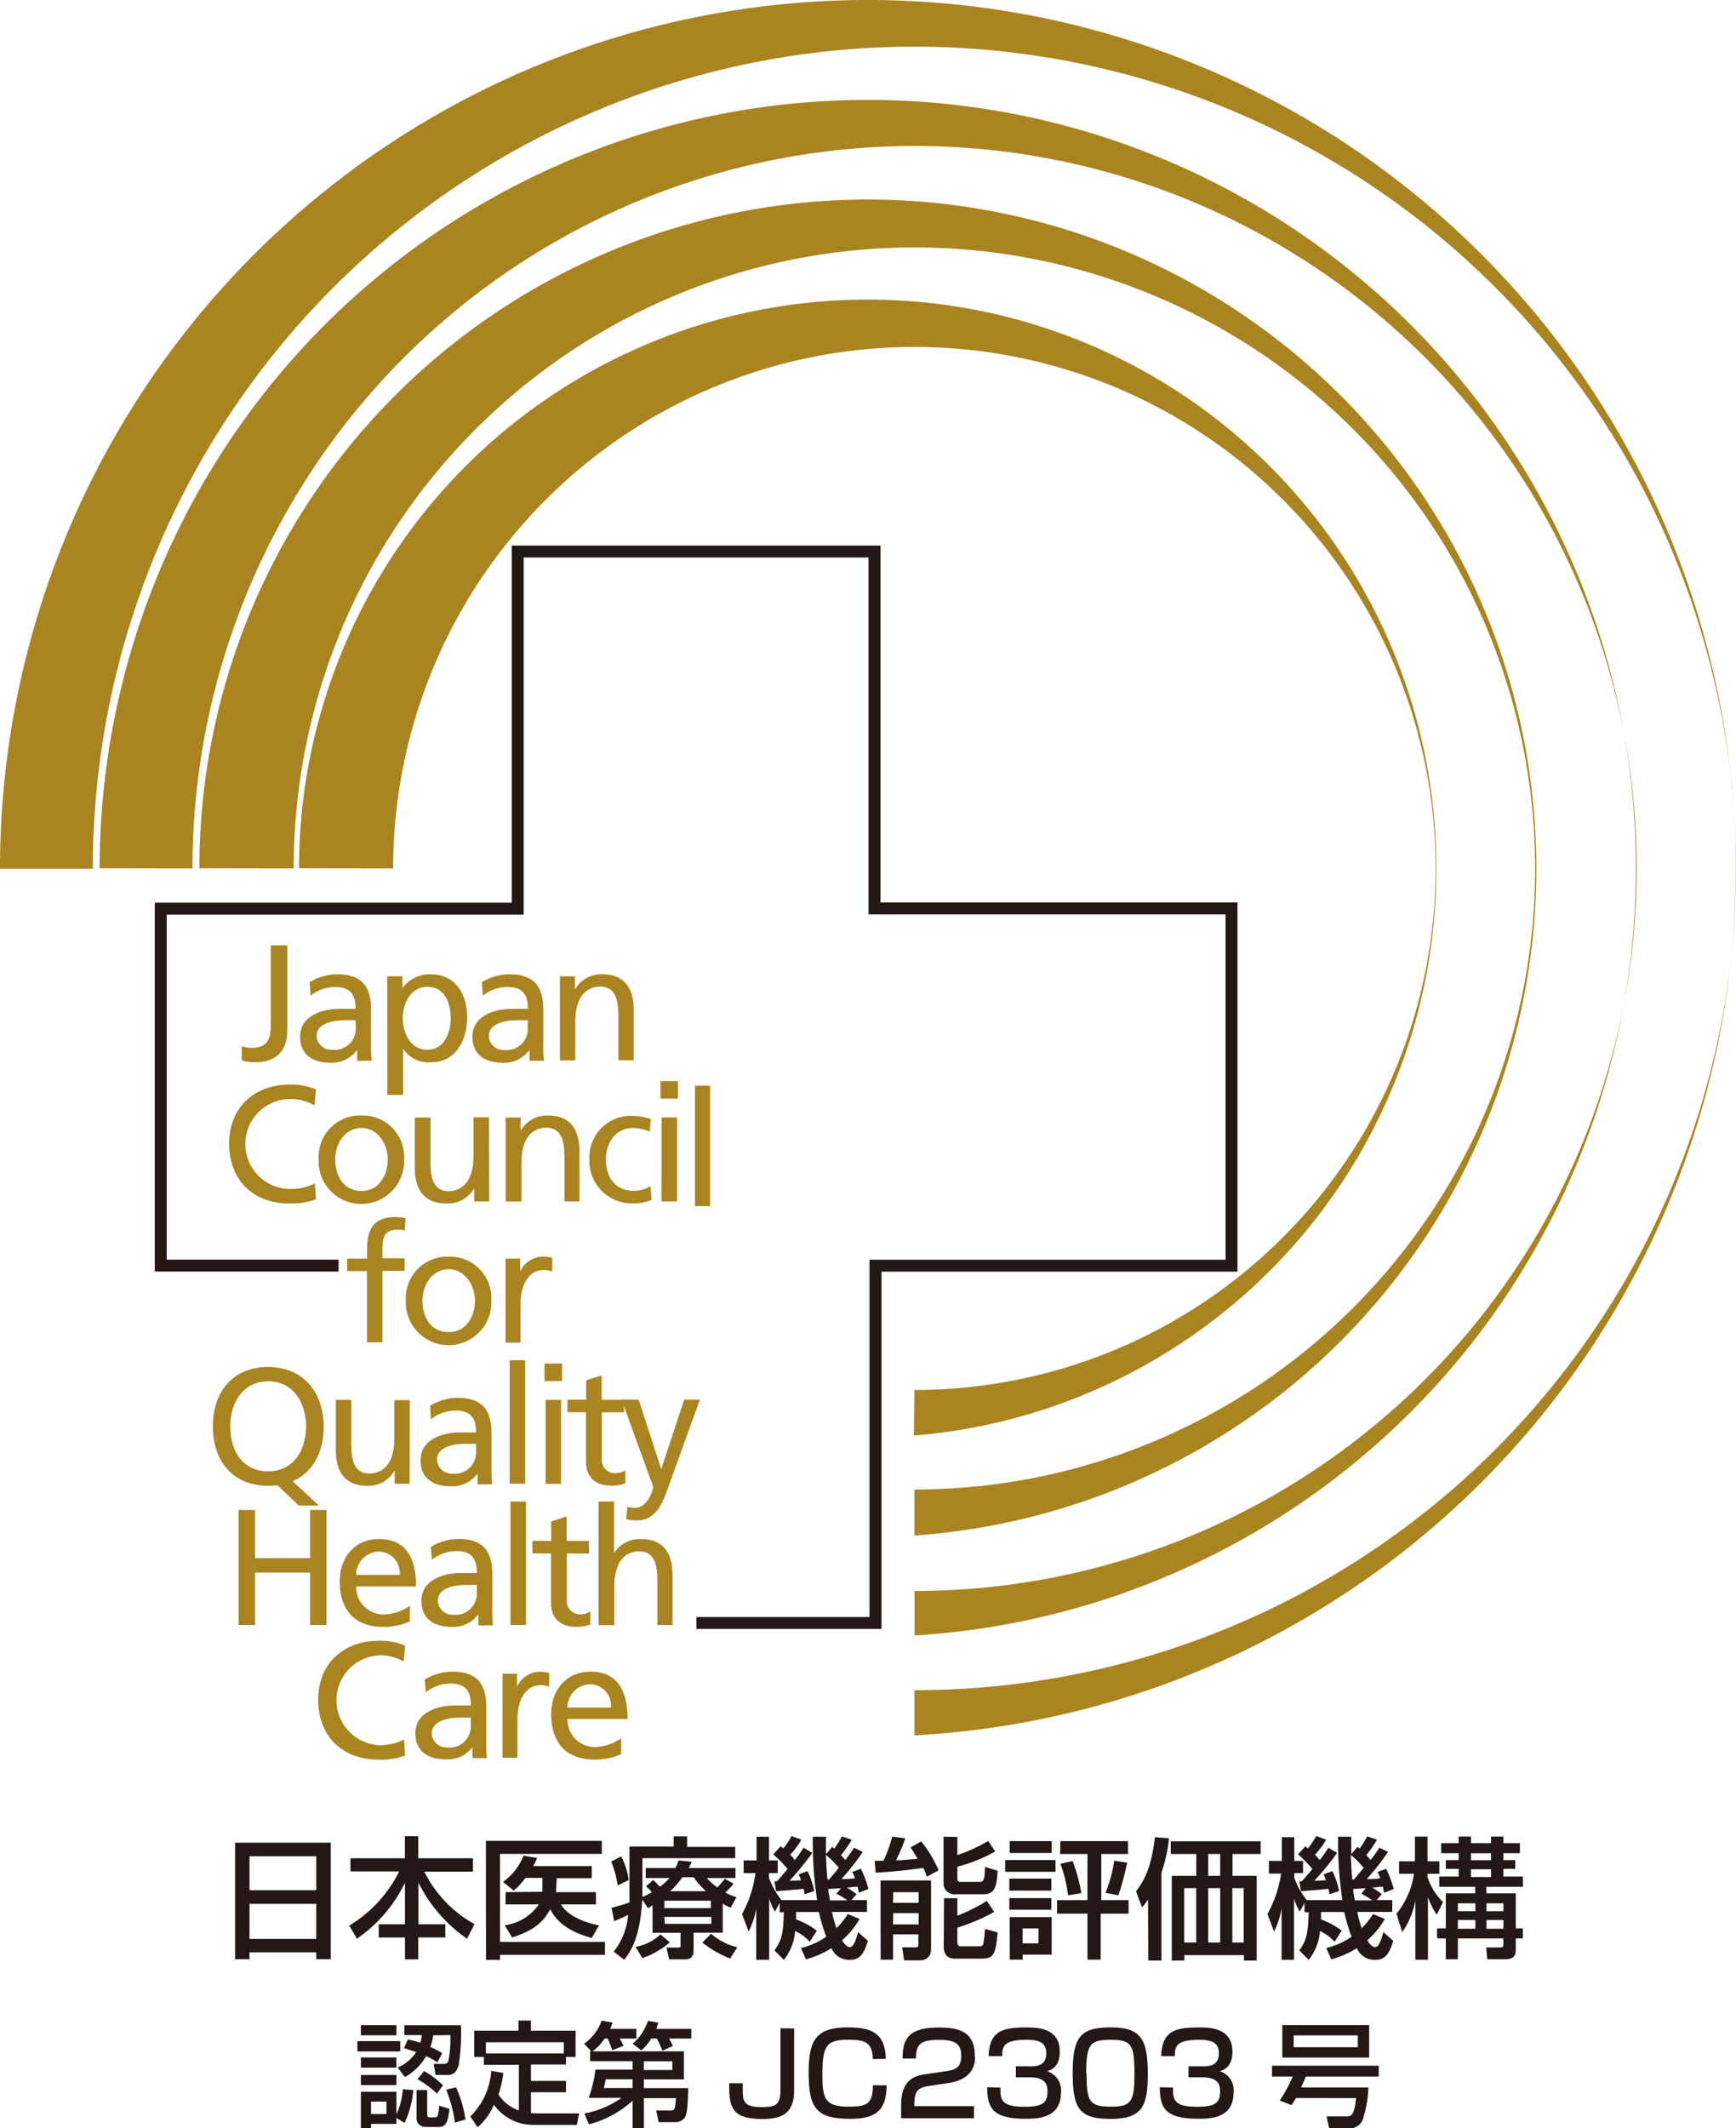 <svg xmlns="http://www.w3.org/2000/svg" viewBox="0 0 198.43 243.15"><defs><style>.cls-1{fill:#231815;}.cls-2{fill:#aa8420;}</style></defs><title>jcqhc</title><g id="レイヤー_2" data-name="レイヤー 2"><g id="レイヤー_1-2" data-name="レイヤー 1"><polygon class="cls-1" points="140.77 103.1 100.64 103.1 100.64 63.01 100.64 62.33 99.95 62.33 59.18 62.33 58.5 62.33 58.5 63.01 58.5 103.13 18.37 103.13 17.69 103.13 17.69 103.81 17.69 144.59 17.69 145.27 18.37 145.27 38.7 145.27 38.7 143.91 19.05 143.91 19.05 104.5 59.18 104.5 59.86 104.5 59.86 103.81 59.86 63.69 99.27 63.69 99.27 103.78 99.27 104.47 99.95 104.47 140.09 104.47 140.09 143.92 100.08 143.92 99.39 143.92 99.39 144.6 99.39 184.74 79.6 184.74 79.6 186.1 100.08 186.1 100.76 186.1 100.76 185.42 100.76 145.28 140.77 145.28 141.45 145.28 141.45 144.6 141.45 103.78 141.45 103.1 140.77 103.1"/><path class="cls-1" d="M28.52,221.51h7.63v-4H28.52Zm0-5.56h7.63v-3.88H28.52Zm-1.65-5.43H37.81v13.31H36.15v-.78H28.52v.78H26.87Z"/><path class="cls-1" d="M40.06,212.3h6.22v-2.52h1.53v2.52h6.25v1.53H48.5a14,14,0,0,0,5.74,6l-.86,1.66a17,17,0,0,1-5.55-6.4h0v4.75h3.07v1.51H47.81v2.5H46.29v-2.5h-3v-1.51h3v-4.75h0a16.48,16.48,0,0,1-5.49,6.4l-.88-1.5a15,15,0,0,0,5.71-6.19H40.06Z"/><path class="cls-1" d="M55.54,210.31H68.79v1.49H57.15v10.06h12v1.47h-12v.58h-1.6ZM62,216.13c0-.06,0-.15,0-.25l0-1.34H60.07A9.46,9.46,0,0,1,58.72,216l-1.22-1a6.67,6.67,0,0,0,2.34-3l1.56.27a8.16,8.16,0,0,1-.45.93h6.69v1.38h-4l-.08,1.38,0,.21h4.56v1.4H64.13c.57,1.08,2.28,2,4.33,2.4l-.82,1.44c-2.08-.57-3.88-1.53-4.75-3.3-.83,1.59-2,2.47-4.35,3.24l-.85-1.4a5.57,5.57,0,0,0,3.9-2.38H57.79v-1.4Z"/><path class="cls-1" d="M83.46,223.76a12.42,12.42,0,0,1-3.18-1.83l1-1a7.23,7.23,0,0,0,3,1.54Zm-6.9-1.86a9.11,9.11,0,0,1-3.13,1.8l-.78-1.27A5.7,5.7,0,0,0,75.49,221ZM71,212.08a8,8,0,0,1,.86,2.71l-1.26.62a11.42,11.42,0,0,0-.74-2.74Zm5,7.71h5.31V219H75.94Zm4.68-3.73a9.84,9.84,0,0,1-1.39-1.59H78a9.73,9.73,0,0,1-1.39,1.59ZM75.94,218h5.31v-.85H75.94Zm-1.35-.32c-.07,0-.43.29-.52.33l-.66-1h0c-.24,4.35-1.27,5.83-2.05,6.89l-1.21-.93a7.85,7.85,0,0,0,1.65-4.21,16.36,16.36,0,0,1-1.6.72l-.3-1.51c1.23-.35,1.44-.4,2.05-.63,0-.45,0-.79,0-1.38v-5H77V209.8h1.54V211h5.5v1.29H73.43V216c0,.33,0,.54,0,.73a9.46,9.46,0,0,0,1.08-.55,4.58,4.58,0,0,0-.67-.67l.82-.73c.17.15.23.21.77.78a6.44,6.44,0,0,0,1.09-1H73.81v-1.15h3.4a7.17,7.17,0,0,0,.35-.86l1.51.15c-.18.39-.25.53-.34.71h5.34v1.15H80.79A6.62,6.62,0,0,0,82,215.63c.57-.62.63-.69.85-1l1,.58a8.37,8.37,0,0,1-.94,1,5.8,5.8,0,0,0,1.27.54l-.66,1.2a7.37,7.37,0,0,1-.91-.46v3.31H79.28v2.05c0,.91-.57,1-1,1H76.48l-.29-1.35h1.3c.24,0,.3,0,.3-.22v-1.46H74.59Z"/><path class="cls-1" d="M88.52,214.93l.29,0c.24-.27.49-.54,1.21-1.4a14.43,14.43,0,0,0-1.63-1.68l.84-.92.32.24a10.84,10.84,0,0,0,.93-1.41l1.12.41a8.82,8.82,0,0,1-1.27,1.72c.12.13.28.3.52.61a11.46,11.46,0,0,0,1-1.41l1,.6a35.36,35.36,0,0,1-2.61,3.19l1.32-.06a6.71,6.71,0,0,0-.26-.69l1-.36a9.05,9.05,0,0,1,.77,2.28l-1.11.37c0-.3-.07-.4-.12-.63-.47.06-1.06.11-1.35.13-1,.08-1.43.12-1.77.15Zm6.25-.21c.25-.27.73-.87,1.11-1.32a9.46,9.46,0,0,0-1.47-1.48c.06,1.48.12,2.41.17,2.8Zm1.35,1c-.23,0-1.21.09-1.44.09,0,.33.11.78.19,1.3h2v0a9.86,9.86,0,0,0-1.26-.76Zm-3.57,6.12a5.25,5.25,0,0,0-1.66-1.23,6.13,6.13,0,0,1-1.29,3.3l-1.08-1.09c.9-1.21,1-2.1,1.08-4.35h-.48V217.4h0l-.54,1a6.47,6.47,0,0,1-.66-1.5h0v7H86.44V218h0a8.93,8.93,0,0,1-.87,2.67l-.75-2A13.33,13.33,0,0,0,86.35,214H85v-1.45h1.48v-2.71h1.42v2.71h1V214h-1v.54a9.42,9.42,0,0,0,1.42,2.54h4.08a43.46,43.46,0,0,1-.49-7.24h1.5c0,.72,0,1.26,0,2l.72-.85a2.83,2.83,0,0,0,.24.21,14.91,14.91,0,0,0,.87-1.4l1.12.38a15,15,0,0,1-1.23,1.77l.49.54a12.92,12.92,0,0,0,1-1.4l1,.48a26.44,26.44,0,0,1-2.44,3.1c.46,0,1.08,0,1.54-.09a3.6,3.6,0,0,0-.31-.72l1-.36a14,14,0,0,1,.86,2.31l-1.1.43c-.07-.37-.09-.43-.15-.69-.28,0-.9.09-1.21.1v0a10.93,10.93,0,0,1,1.1.75l-.59.68H99.1v1.35h-4a13.94,13.94,0,0,0,.51,1.86,8.62,8.62,0,0,0,1.29-1.62l1.35.56a9.25,9.25,0,0,1-2,2.44c.15.25.48.78.9.78s.69-.84.93-1.72l1.12,1c-.43,1.45-.9,2.17-2,2.17a2.17,2.17,0,0,1-2.16-1.33,10.63,10.63,0,0,1-2.92,1.28l-.57-1.3a8.2,8.2,0,0,0,2.89-1.29,20.63,20.63,0,0,1-.84-2.82H91c0,.36,0,.55,0,.85a8.69,8.69,0,0,1,2.37,1.29Z"/><path class="cls-1" d="M105.95,214.4a8.76,8.76,0,0,0-.42-1c-.93.15-3.6.46-5.44.55l-.11-1.36,1,0a14.91,14.91,0,0,0,1-2.76l1.5.19a22.34,22.34,0,0,1-1.06,2.52c.42,0,1.44-.08,2.47-.18-.5-.82-.6-1-.81-1.3l1.21-.68a13.3,13.3,0,0,1,2,3.3Zm1.95,2.46h1.53v2a19.46,19.46,0,0,0,3.36-1.69l.85,1.26a22.39,22.39,0,0,1-4.21,1.8v1.68c0,.36.21.45.42.45h2.05c.2,0,.4,0,.48-.25a13.48,13.48,0,0,0,.21-1.74l1.44.4c-.22,2.49-.42,3-1.86,3h-3c-1.08,0-1.3-.72-1.3-1.38Zm1.53-7v2.08a18.24,18.24,0,0,0,3.52-1.62l.81,1.21a19,19,0,0,1-4.33,1.74v1.39c0,.11,0,.34.4.34h2.07c.45,0,.66,0,.69-1.71l1.44.44c-.09,2-.43,2.68-1.63,2.68h-3.13a1.24,1.24,0,0,1-1.42-1.28v-5.29Zm-7.36,10H105v-1.29h-2.89Zm0-2.47H105v-1.21h-2.89Zm-1.42-2.55h5.77v7.89a1.17,1.17,0,0,1-1.15,1.23h-1.93l-.22-1.48h1.54c.17,0,.31-.06.31-.26V221h-2.89v2.89h-1.42Z"/><path class="cls-1" d="M115.37,216.85h4.8v1.33h-4.8Zm0-2.23h4.8V216h-4.8Zm7.23-2a18.38,18.38,0,0,1,1,3.67l-1.52.24a15.49,15.49,0,0,0-.87-3.6Zm-7.71-.12h5.76v1.35h-5.76Zm2,9.52h1.81v-1.71h-1.81Zm-1.48-3h4.8v4.29h-3.31v.57h-1.48Zm13.43-6.22a32.08,32.08,0,0,1-1,3.73l-1.48-.28a15.71,15.71,0,0,0,1-3.67Zm-13.43-2.46h4.8v1.36h-4.8Zm5.8,0h7.73v1.47h-3.06v5.28H129v1.54h-3.19v5.25H124.3v-5.25h-3.48v-1.54h3.48v-5.28h-3.13Z"/><path class="cls-1" d="M131.22,217h0a5.39,5.39,0,0,1-.68.91l-.69-1.83c.9-1.19,1.74-2.61,2.16-6.19l1.61.13a16.84,16.84,0,0,1-.86,3.9v10.06h-1.51Zm9.64,4.93h1.3v-6.22h-1.3Zm-5.5,0h1.37v-6.22h-1.37Zm2.74-7.62h1.37v-2.5H138.1Zm0,7.62h1.37v-6.22H138.1Zm6-11.57v1.45h-3.22v2.5h2.76v9.67h-1.45v-.61h-6.81v.61h-1.44v-9.67h2.8v-2.5h-2.92v-1.45Z"/><path class="cls-1" d="M148.51,214.93l.29,0c.24-.27.49-.54,1.21-1.4a14.36,14.36,0,0,0-1.64-1.68l.84-.92.31.24a10.6,10.6,0,0,0,.93-1.41l1.13.41a8.8,8.8,0,0,1-1.27,1.72,7.89,7.89,0,0,1,.53.61,11.45,11.45,0,0,0,1-1.41l1,.6a34.8,34.8,0,0,1-2.61,3.19l1.32-.06a6.57,6.57,0,0,0-.25-.69l1-.36a9.11,9.11,0,0,1,.76,2.28l-1.11.37c0-.3-.07-.4-.12-.63-.47.06-1.06.11-1.35.13-1,.08-1.42.12-1.77.15Zm6.25-.21c.26-.27.73-.87,1.11-1.32a9.43,9.43,0,0,0-1.47-1.48c.06,1.48.12,2.41.16,2.8Zm1.35,1c-.22,0-1.21.09-1.44.09,0,.33.11.78.19,1.3h2v0a9.88,9.88,0,0,0-1.26-.76Zm-3.57,6.12a5.23,5.23,0,0,0-1.66-1.23,6.13,6.13,0,0,1-1.29,3.3l-1.08-1.09c.9-1.21,1-2.1,1.08-4.35h-.48V217.4h0l-.54,1a6.38,6.38,0,0,1-.66-1.5h0v7h-1.42V218h0a8.91,8.91,0,0,1-.87,2.67l-.75-2a13.29,13.29,0,0,0,1.56-4.62h-1.39v-1.45h1.48v-2.71h1.42v2.71h1V214h-1v.54a9.51,9.51,0,0,0,1.42,2.54h4.08a43.51,43.51,0,0,1-.49-7.24h1.5c0,.72,0,1.26,0,2l.72-.85.24.21a14.5,14.5,0,0,0,.87-1.4l1.12.38a15.31,15.31,0,0,1-1.23,1.77l.49.54a12.8,12.8,0,0,0,1-1.4l1,.48a26.08,26.08,0,0,1-2.44,3.1c.46,0,1.08,0,1.54-.09a3.62,3.62,0,0,0-.31-.72l1-.36a13.91,13.91,0,0,1,.86,2.31l-1.1.43c-.07-.37-.09-.43-.15-.69-.28,0-.9.09-1.21.1v0a10.77,10.77,0,0,1,1.09.75l-.59.68h1.79v1.35h-4a13.74,13.74,0,0,0,.51,1.86,8.66,8.66,0,0,0,1.29-1.62l1.35.56a9.28,9.28,0,0,1-2,2.44c.15.25.48.78.9.78s.69-.84.93-1.72l1.13,1c-.44,1.45-.9,2.17-2,2.17a2.17,2.17,0,0,1-2.16-1.33,10.63,10.63,0,0,1-2.92,1.28l-.57-1.3a8.23,8.23,0,0,0,2.89-1.29,20.69,20.69,0,0,1-.84-2.82H151c0,.36,0,.55,0,.85a8.69,8.69,0,0,1,2.37,1.29Z"/><path class="cls-1" d="M159.62,218.64a9.39,9.39,0,0,0,2-4.57h-1.7v-1.42h1.81v-2.82h1.44v2.82h1.35v1.42h-1.35v.39a7.33,7.33,0,0,0,1.77,2.85l-.72,1.44a9,9,0,0,1-1-2h0v7.14h-1.44v-6.75h0a9.26,9.26,0,0,1-1.5,3.6Zm8.52-4.2h2.29v-.88h-2.29Zm0-1.92h2.29v-.79h-2.29Zm1.77,7.83h1.94v-1h-1.94Zm0-2h1.94v-.9h-1.94Zm-3.27,2h2v-1h-2Zm0-2h2v-.9h-2Zm.09-8.53h1.41v.76h2.29v-.76h1.41v.76h1.89v1.14h-1.89v.79h1.36v1h-1.36v.88h2.23v1.17h-4.17v.75h3.36v4h.81v1.15h-.81v1.32c0,.63-.23,1.06-1.26,1.06h-2l-.12-1.35h1.45c.5,0,.51-.06.51-.4v-.63h-5.2v2.38h-1.38v-2.38h-1v-1.15h1v-4h3.36v-.75h-4.11v-1.17h2.22v-.88h-1.47v-1h1.47v-.79h-2v-1.14h2Z"/><path class="cls-2" d="M27.63,119.52a3.46,3.46,0,0,0,1.18.19c1.7,0,2.15-1,2.15-2.56V108h1.88v9.75c0,1.84-.85,3.61-3.69,3.61a4.4,4.4,0,0,1-1.52-.23Z"/><path class="cls-2" d="M40.64,116.56c-.38,0-.75,0-1.13,0-1,0-3.33.15-3.33,1.84A1.69,1.69,0,0,0,38,119.93a2.42,2.42,0,0,0,2.67-2.52Zm-5.25-4.35a6.1,6.1,0,0,1,3.16-.9c2.75,0,3.86,1.35,3.86,4v4a15.23,15.23,0,0,0,.08,1.88H40.82v-1.24h0a3.56,3.56,0,0,1-3,1.47c-2.07,0-3.52-.9-3.52-3,0-2.41,2.64-3.16,4.46-3.16.7,0,1.19,0,1.88,0,0-1.66-.6-2.5-2.37-2.5a4.51,4.51,0,0,0-2.78,1Z"/><path class="cls-2" d="M48.88,112.74c-1.92,0-2.84,1.83-2.84,3.61,0,1.6.83,3.58,2.82,3.58s2.69-2.13,2.65-3.63c0-1.73-.72-3.56-2.64-3.56m-4.61-1.2H46v1.35h0a3.84,3.84,0,0,1,3.26-1.58c2.78,0,4.14,2.28,4.14,4.86s-1.22,5.19-4.12,5.19a3.44,3.44,0,0,1-3.2-1.54h0v5.27H44.27Z"/><path class="cls-2" d="M60.33,116.56c-.38,0-.75,0-1.13,0-1,0-3.33.15-3.33,1.84a1.69,1.69,0,0,0,1.79,1.56,2.42,2.42,0,0,0,2.67-2.52Zm-5.25-4.35a6.1,6.1,0,0,1,3.16-.9c2.75,0,3.86,1.35,3.86,4v4a14.84,14.84,0,0,0,.08,1.88H60.52v-1.24h0a3.56,3.56,0,0,1-3,1.47c-2.07,0-3.52-.9-3.52-3,0-2.41,2.63-3.16,4.46-3.16.69,0,1.19,0,1.88,0,0-1.66-.6-2.5-2.37-2.5a4.51,4.51,0,0,0-2.78,1Z"/><path class="cls-2" d="M64,111.54h1.71v1.52h0a3.45,3.45,0,0,1,3.14-1.75c2.48,0,3.59,1.54,3.59,4.12v5.7H70.68v-5c0-2.24-.49-3.33-2-3.42-2,0-2.92,1.62-2.92,4v4.44H64Z"/><rect class="cls-2" x="79.44" y="124.03" width="1.73" height="13.77"/><path class="cls-2" d="M35.94,126.29a5.27,5.27,0,0,0-2.71-.73,5.14,5.14,0,0,0-.09,10.28,6.45,6.45,0,0,0,2.86-.64l.11,1.83a8.21,8.21,0,0,1-3,.47c-4.16,0-6.92-2.67-6.92-6.85s2.93-6.74,6.94-6.74a7.28,7.28,0,0,1,3,.56Z"/><path class="cls-2" d="M41.32,136.06c2.07,0,3-1.88,3-3.6s-1.11-3.59-3-3.59-3,1.77-3,3.59.92,3.6,3,3.6m0-8.62a4.73,4.73,0,0,1,4.87,5,4.89,4.89,0,1,1-9.77,0,4.74,4.74,0,0,1,4.89-5"/><path class="cls-2" d="M55.92,137.26H54.21v-1.52h0A3.45,3.45,0,0,1,51,137.49c-2.48,0-3.59-1.54-3.59-4.12v-5.7H49.2v5c0,2.24.49,3.33,2,3.42,2,0,2.92-1.62,2.92-4v-4.44h1.77Z"/><path class="cls-2" d="M57.8,127.67h1.71v1.52h0a3.45,3.45,0,0,1,3.14-1.75c2.48,0,3.59,1.54,3.59,4.12v5.7H64.52v-5c0-2.24-.49-3.33-2-3.43-2,0-2.92,1.62-2.92,4v4.44H57.8Z"/><path class="cls-2" d="M74.26,129.28a5.15,5.15,0,0,0-1.92-.41c-2,0-3.09,1.77-3.09,3.59s.92,3.59,3.2,3.59a3.7,3.7,0,0,0,1.9-.54l.13,1.58a5.44,5.44,0,0,1-2.22.39,4.85,4.85,0,0,1-4.89-5,4.74,4.74,0,0,1,4.89-5,6.61,6.61,0,0,1,2.14.38Z"/><path class="cls-2" d="M77.5,125.52h-2v-2h2Zm-1.88,2.14h1.77v9.6H75.61Z"/><path class="cls-2" d="M41.94,145.22H39.69v-1.43h2.26v-.88c0-2.33.6-3.86,3.22-3.86a7.2,7.2,0,0,1,1.18.11l-.08,1.43a2.76,2.76,0,0,0-.85-.11c-1.52,0-1.71,1-1.71,2.28v1h2.54v1.43H43.71v8.17H41.94Z"/><path class="cls-2" d="M51.29,152.19c2.07,0,3-1.88,3-3.59s-1.11-3.59-3-3.59-3,1.77-3,3.59.92,3.59,3,3.59m0-8.62a4.73,4.73,0,0,1,4.87,5,4.89,4.89,0,1,1-9.77,0,4.74,4.74,0,0,1,4.89-5"/><path class="cls-2" d="M57.79,143.79h1.66v1.48h0a2.92,2.92,0,0,1,2.5-1.71,4.92,4.92,0,0,1,1.17.13v1.58a2.62,2.62,0,0,0-1-.17c-1.58,0-2.62,1.51-2.62,3.92v4.37H57.79Z"/><path class="cls-2" d="M30.65,168.09c3,0,4.33-2.52,4.33-5.14s-1.43-5.16-4.33-5.14-4.33,2.46-4.33,5.14,1.3,5.14,4.33,5.14m1.05,1.58a6.3,6.3,0,0,1-1.05.08c-4,0-6.32-2.8-6.32-6.79s2.33-6.79,6.32-6.79S37,159.06,37,163c0,2.94-1.26,5.23-3.54,6.23l3,2.77H34.14Z"/><path class="cls-2" d="M46.82,169.52H45.11V168h0a3.46,3.46,0,0,1-3.14,1.75c-2.48,0-3.59-1.54-3.59-4.12v-5.7h1.77v5c0,2.24.49,3.33,2,3.42,2,0,2.92-1.62,2.92-3.95v-4.44h1.77Z"/><path class="cls-2" d="M54.41,164.95c-.38,0-.75,0-1.13,0-1,0-3.33.15-3.33,1.85a1.69,1.69,0,0,0,1.79,1.56,2.42,2.42,0,0,0,2.67-2.52Zm-5.25-4.35a6.1,6.1,0,0,1,3.16-.9c2.75,0,3.86,1.36,3.86,4v4a15,15,0,0,0,.08,1.88H54.59v-1.24h0a3.56,3.56,0,0,1-3,1.47c-2.07,0-3.52-.9-3.52-3,0-2.41,2.64-3.16,4.46-3.16.7,0,1.19,0,1.88,0,0-1.66-.6-2.5-2.37-2.5a4.51,4.51,0,0,0-2.78,1Z"/><rect class="cls-2" x="58.26" y="155.4" width="1.77" height="14.11"/><path class="cls-2" d="M64.24,157.78h-2v-2h2Zm-1.88,2.15h1.77v9.6H62.36Z"/><path class="cls-2" d="M71.33,161.35H68.79v5.25a1.52,1.52,0,0,0,1.49,1.71,2.16,2.16,0,0,0,1.2-.34v1.51a5.59,5.59,0,0,1-1.5.26c-1.83,0-3-.87-3-2.79v-5.61H64.86v-1.43H67V157.7l1.77-.57v2.79h2.54Z"/><path class="cls-2" d="M71.71,172.12a2.74,2.74,0,0,0,.83.15c1.58,0,2.11-2.18,2.11-2.37a5.29,5.29,0,0,0-.34-1l-3.26-9H73l2.58,7.94h0l2.63-7.94H80l-3.54,9.8c-.66,1.84-1.35,4-3.69,4a5.64,5.64,0,0,1-1.2-.13Z"/><polygon class="cls-2" points="27.27 172.51 29.16 172.51 29.16 178.01 35.44 178.01 35.44 172.51 37.32 172.51 37.32 185.65 35.44 185.65 35.44 179.66 29.16 179.66 29.16 185.65 27.27 185.65 27.27 172.51"/><path class="cls-2" d="M45.68,179.93a2.42,2.42,0,0,0-2.39-2.67,2.66,2.66,0,0,0-2.58,2.67Zm1.15,5.32a7.35,7.35,0,0,1-3,.62c-3.41,0-5-2.07-5-5.19,0-2.84,1.79-4.85,4.5-4.85,3.2,0,4.23,2.33,4.23,5.42H40.71a3.14,3.14,0,0,0,3.16,3.2,5.69,5.69,0,0,0,3-1Z"/><path class="cls-2" d="M54.5,181.07c-.37,0-.75,0-1.13,0-1,0-3.33.15-3.33,1.85a1.69,1.69,0,0,0,1.79,1.56,2.42,2.42,0,0,0,2.67-2.52Zm-5.25-4.35a6.13,6.13,0,0,1,3.16-.9c2.75,0,3.86,1.35,3.86,4v4a15.07,15.07,0,0,0,.08,1.88H54.69V184.4h0a3.56,3.56,0,0,1-3,1.47c-2.07,0-3.52-.9-3.52-3,0-2.41,2.63-3.16,4.46-3.16.7,0,1.19,0,1.88,0,0-1.66-.6-2.5-2.37-2.5a4.5,4.5,0,0,0-2.78,1Z"/><rect class="cls-2" x="58.35" y="171.54" width="1.77" height="14.11"/><path class="cls-2" d="M67.33,177.48H64.79v5.25a1.52,1.52,0,0,0,1.49,1.71,2.18,2.18,0,0,0,1.2-.34v1.51a5.6,5.6,0,0,1-1.5.26c-1.83,0-3-.87-3-2.79v-5.61H60.85v-1.43H63v-2.22l1.77-.57v2.79h2.54Z"/><path class="cls-2" d="M68.42,171.54h1.77v5.89h0a3.52,3.52,0,0,1,3.09-1.6c2.48,0,3.59,1.54,3.59,4.12v5.7H75.14v-5c0-2.24-.49-3.33-2-3.42-2,0-2.92,1.62-2.92,4v4.44H68.42Z"/><path class="cls-2" d="M46.14,189.84a5.27,5.27,0,0,0-2.71-.73,5.14,5.14,0,0,0-.1,10.27,6.46,6.46,0,0,0,2.86-.64l.11,1.83a8.2,8.2,0,0,1-3,.47c-4.16,0-6.93-2.67-6.93-6.85s2.94-6.74,6.94-6.74a7.24,7.24,0,0,1,3,.56Z"/><path class="cls-2" d="M53.81,196.23c-.38,0-.75,0-1.13,0-1,0-3.33.15-3.33,1.85a1.69,1.69,0,0,0,1.79,1.56,2.42,2.42,0,0,0,2.67-2.52Zm-5.25-4.35a6.13,6.13,0,0,1,3.16-.9c2.75,0,3.86,1.35,3.86,4v4a15.47,15.47,0,0,0,.07,1.88H54v-1.24h0A3.56,3.56,0,0,1,51,201c-2.07,0-3.52-.9-3.52-3,0-2.41,2.63-3.16,4.46-3.16.7,0,1.19,0,1.88,0,0-1.66-.6-2.5-2.37-2.5a4.52,4.52,0,0,0-2.78,1Z"/><path class="cls-2" d="M57.44,191.21h1.66v1.49h0a2.93,2.93,0,0,1,2.5-1.71,4.92,4.92,0,0,1,1.17.13v1.58a2.59,2.59,0,0,0-1-.17c-1.58,0-2.62,1.51-2.62,3.91v4.37H57.44Z"/><path class="cls-2" d="M69.83,195.09a2.42,2.42,0,0,0-2.39-2.67,2.66,2.66,0,0,0-2.58,2.67ZM71,200.41a7.4,7.4,0,0,1-3,.62c-3.41,0-5-2.07-5-5.19,0-2.84,1.79-4.86,4.5-4.86,3.2,0,4.23,2.33,4.23,5.42H64.87A3.14,3.14,0,0,0,68,199.6a5.67,5.67,0,0,0,3-1Z"/><path class="cls-2" d="M44.94,99.22a59.58,59.58,0,1,1,59.58,59.58l-.06,5.21A65,65,0,1,0,34.18,99.2Z"/><path class="cls-2" d="M33.57,99.22a70.95,70.95,0,1,1,70.95,70.95l0,5.26A76.41,76.41,0,1,0,22.79,99.2Z"/><path class="cls-2" d="M104.52,193.13v5.13a99.22,99.22,0,0,0,93.37-89,93.92,93.92,0,0,1-93.37,83.84"/><path class="cls-2" d="M197.9,89.28c.32,3.26.49,6.57.49,9.91a100.72,100.72,0,0,1-.51,10.09,94.42,94.42,0,0,0,0-20"/><path class="cls-2" d="M99.2,0A99.2,99.2,0,0,0,0,99.2v.06H10.61s0,0,0,0A93.91,93.91,0,0,1,197.9,89.28,99.21,99.21,0,0,0,99.2,0"/><path class="cls-2" d="M22,99.22a82.54,82.54,0,1,1,82.54,82.54v5.09A87.8,87.8,0,1,0,11.39,99.2Z"/><path class="cls-1" d="M40.85,233.19h4.9v1.18h-4.9Zm.4-1.82h4.06v1.16H41.25Zm0,3.69h4.06v1.16H41.25Zm0,2h4.06v1.16H41.25Zm4.06,4.89v.7h-2.9v.53H41.25v-4.2h4.06v2.57a7.86,7.86,0,0,0,.73-2.86l1.2.09a10.87,10.87,0,0,1-1,3.76Zm-2.9-1.85v1.42h1.76v-1.42Zm7.11-7.57a7,7,0,0,1-.33,1.33,8,8,0,0,1,1.35.71L50,235.61a8.67,8.67,0,0,0-1.29-.7,6.44,6.44,0,0,1-2.43,2.39l-.82-1.08a5,5,0,0,0,2.12-1.78c-.42-.14-.7-.23-1.4-.44l.44-1a13.67,13.67,0,0,1,1.43.38,5.75,5.75,0,0,0,.17-.88h-2v-1.12h6.46a22.45,22.45,0,0,1-.26,4.59c-.25.78-.6,1.09-1.3,1.09H49.78l-.2-1.27h1.2a.48.48,0,0,0,.49-.44,13,13,0,0,0,.21-2.85Zm-1.91,6.25h1.22v2.74c0,.13,0,.38.25.38h.65c.35,0,.38-.35.47-1.33l1.17.36C51.25,242,51.13,243,50.2,243H48.66a1,1,0,0,1-1.05-.94Zm.86-2.17a9.94,9.94,0,0,1,2.17,1.63l-.7.94a11,11,0,0,0-2.22-1.64Zm3.65,1.86a12.87,12.87,0,0,1,1.08,3.68L52,242.5a15.66,15.66,0,0,0-1-3.76Z"/><path class="cls-1" d="M57.53,236.83a11.47,11.47,0,0,1-.55,2.46,4.44,4.44,0,0,0,2.33,1.82V235.9h-4V235H54.2v-3h5.06v-1.16h1.43V232h5.1v3h-1.1v.86h-4v1.88h4v1.29h-4v2.37a8.59,8.59,0,0,0,.87.05H66.2l-.27,1.31h-5a5.47,5.47,0,0,1-4.47-2.3,7,7,0,0,1-1.87,2.57l-.83-1.23a8.06,8.06,0,0,0,2.39-5.21Zm6.92-2.24v-1.27H55.54v1.27Z"/><path class="cls-1" d="M72.31,235.48H67.45v-1.13h.12l-.81-.87a5.13,5.13,0,0,0,2-2.63l1.25.21a4.47,4.47,0,0,1-.27.73h3v1.11H70.83a5.45,5.45,0,0,1,.44.82l-1.29.52a11.12,11.12,0,0,0-.52-1.34h-.35a5.68,5.68,0,0,1-1.38,1.46H78.17v3.2H73.6v1h5.07c-.05,2.21-.16,3.08-.43,3.41a1.33,1.33,0,0,1-1.07.48H75.29L75,241.11h1.61c.48,0,.55,0,.66-1.4H73.6v3.45H72.31V240a11.86,11.86,0,0,1-5,2.7l-.51-1.24a10.86,10.86,0,0,0,4.25-1.79H67.29a14.82,14.82,0,0,0,.77-3.22h4.25Zm0,2.07H69.22c0,.22-.12.68-.21,1h3.3Zm2.13-4.65a6,6,0,0,1-1.13,1.35l-1-.77a5.69,5.69,0,0,0,1.75-2.6l1.18.2a5,5,0,0,1-.22.71h4v1.11H76.47a8.81,8.81,0,0,1,.45.84l-1.2.55c-.42-1-.47-1.07-.64-1.39Zm-.85,3.59h3.26v-1H73.6Z"/><path class="cls-1" d="M90.77,231.74v7.1c0,2.68-1.48,3.25-3.64,3.25-3.26,0-3.78-1.16-3.78-3.65V238H84.9v.57c0,1.43,0,2.16,2.18,2.16,1.6,0,2.13-.27,2.13-2v-7Z"/><path class="cls-1" d="M99.76,235.24c0-2-1.09-2.21-2.76-2.21-2.54,0-3,.66-3,4,0,2.73.29,3.65,3,3.65,2.07,0,2.77-.3,2.78-2.44h1.56c0,2.94-1.31,3.83-4.15,3.83-3.77,0-4.76-1.13-4.76-5.2,0-3.71.77-5.25,4.47-5.25,2.53,0,4.29.52,4.35,3.6Z"/><path class="cls-1" d="M106.12,238.33c-.9.14-1.61.34-1.61,2v.29h6.82V242H103v-1.13c0-1.61.13-3.51,2.62-3.87l2.55-.38c1.14-.17,1.7-.48,1.7-1.76s-.6-1.81-2.52-1.81c-2.17,0-2.64.51-2.65,2.13h-1.53c0-2.21.66-3.54,4.1-3.54,2,0,4.15.25,4.15,3.21a2.57,2.57,0,0,1-1.13,2.47,4.27,4.27,0,0,1-1.65.62Z"/><path class="cls-1" d="M114.35,238.49c0,1.29,0,2.2,2.7,2.2,1.85,0,2.68-.29,2.68-1.68,0-.7-.08-1.68-2-1.68h-1.61v-1.26h1.61c.65,0,1.86,0,1.86-1.47,0-1.17-.69-1.56-2.24-1.56-2.77,0-2.78.87-2.79,1.87H113c.09-2.9,1.63-3.28,4.28-3.28,1.21,0,3.86,0,3.86,2.78,0,1.82-1.14,2.13-1.46,2.22a2.26,2.26,0,0,1,1.59,2.43c0,2.86-2.45,3-4,3-3.68,0-4.43-1.1-4.43-3.6Z"/><path class="cls-1" d="M131.2,237c0,3.74-.74,5.08-4.29,5.08s-4.3-1.21-4.3-5.23.81-5.23,4.3-5.23S131.2,232.91,131.2,237Zm-7-.12c0,3.24.3,3.8,2.83,3.8,2.34,0,2.64-.68,2.64-3.74,0-3.41-.35-3.9-2.74-3.9S124.16,233.61,124.16,236.89Z"/><path class="cls-1" d="M134.08,238.49c0,1.29,0,2.2,2.7,2.2,1.85,0,2.68-.29,2.68-1.68,0-.7-.08-1.68-2-1.68h-1.61v-1.26h1.61c.65,0,1.86,0,1.86-1.47,0-1.17-.69-1.56-2.24-1.56-2.77,0-2.78.87-2.79,1.87h-1.56c.09-2.9,1.63-3.28,4.28-3.28,1.21,0,3.86,0,3.86,2.78,0,1.82-1.14,2.13-1.46,2.22a2.26,2.26,0,0,1,1.59,2.43c0,2.86-2.45,3-4,3-3.68,0-4.43-1.1-4.43-3.6Z"/><path class="cls-1" d="M148.14,239.69c-.13.23-.26.44-.51.81l-1.35-.52a16.87,16.87,0,0,0,1.48-2.74h-2.37V236h12.2v1.24h-8.33c-.1.26-.43,1-.53,1.24h7.68a13.23,13.23,0,0,1-.68,3.78,1.62,1.62,0,0,1-1.51.9h-2.29l-.3-1.37H154c.47,0,.82-.23,1-2.09Zm8.36-8.33v3.71h-9.93v-3.71Zm-8.63,1.18v1.35h7.33v-1.35Z"/></g></g></svg>